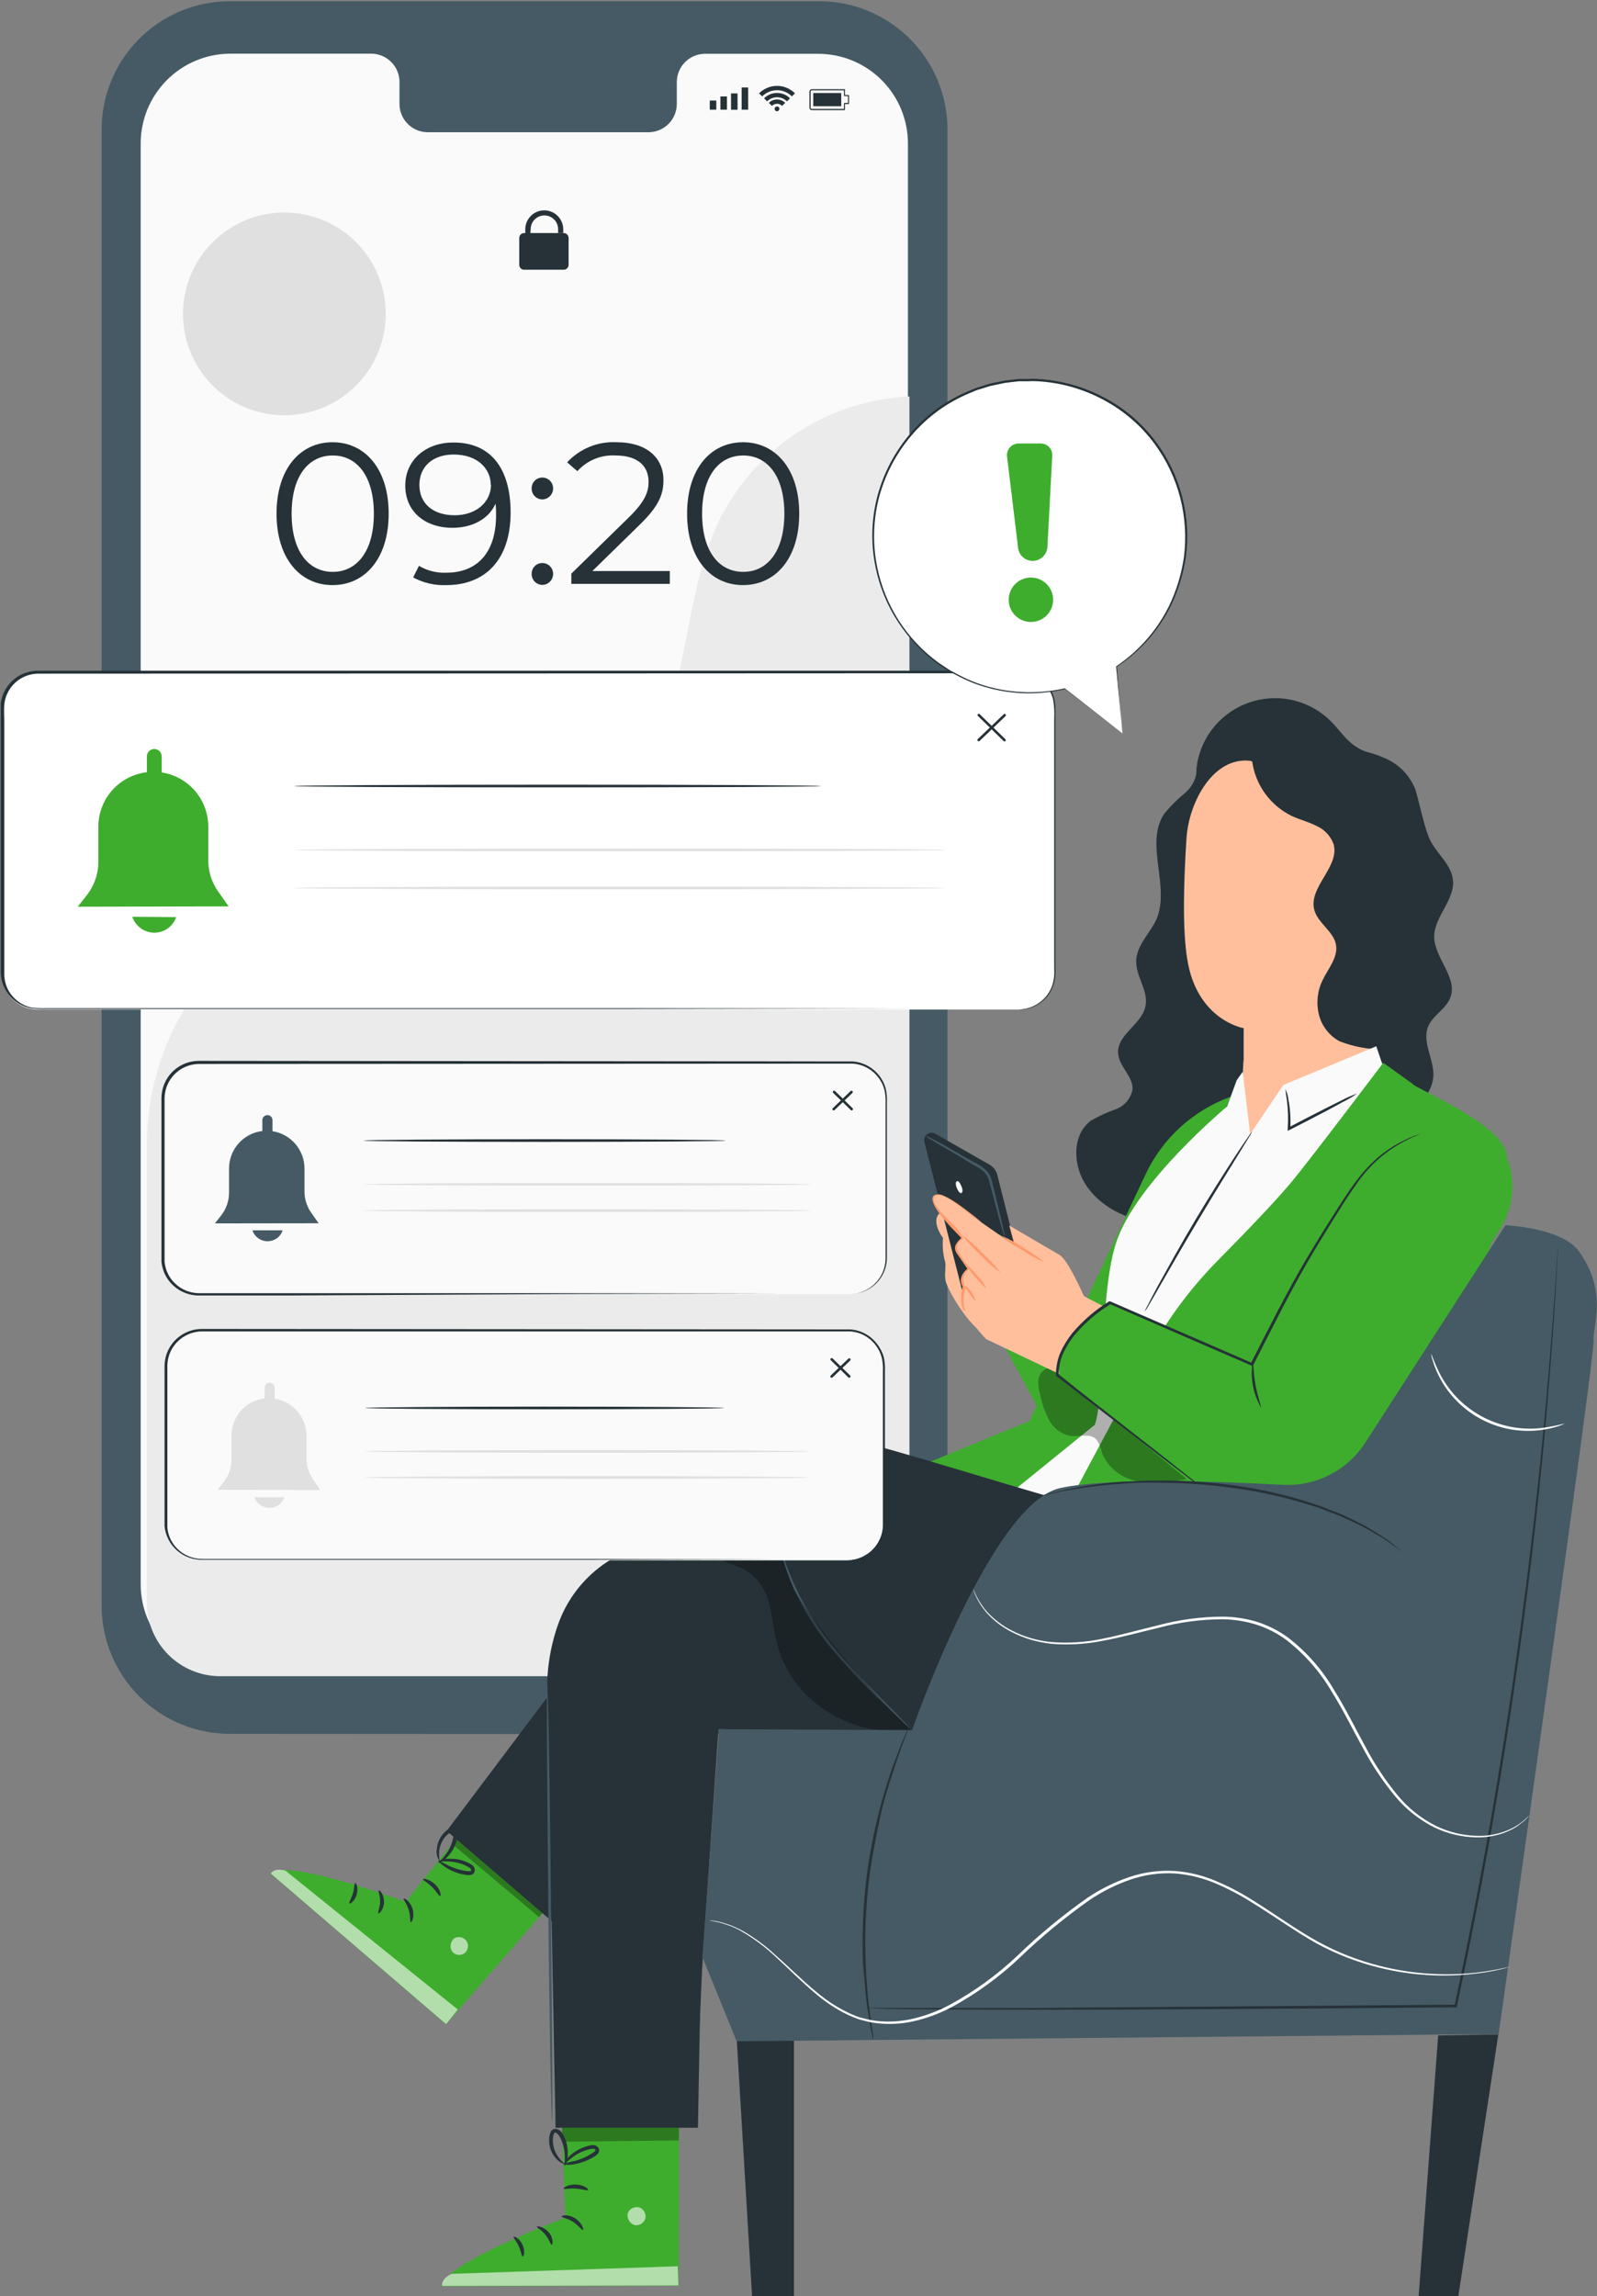 <svg width="233" height="335" viewBox="0 0 233 335" fill="none" xmlns="http://www.w3.org/2000/svg">
<rect x="0" y="0" width="233" height="335" fill="#808080" stroke="none"/>
<path d="M119.426 253L33.526 252.95C31.069 252.949 28.636 252.463 26.367 251.522C24.097 250.58 22.036 249.201 20.299 247.463C18.563 245.724 17.186 243.661 16.247 241.391C15.307 239.12 14.825 236.687 14.826 234.23V18.88C14.829 16.416 15.318 13.976 16.265 11.701C17.213 9.427 18.6 7.361 20.348 5.624C22.096 3.887 24.169 2.511 26.449 1.577C28.73 0.643 31.172 0.168 33.636 0.18H119.536C124.498 0.185 129.254 2.16 132.76 5.67C136.267 9.18 138.236 13.938 138.236 18.9V234.25C138.24 236.718 137.756 239.163 136.811 241.444C135.867 243.724 134.48 245.796 132.732 247.538C130.984 249.281 128.908 250.661 126.625 251.598C124.341 252.535 121.895 253.012 119.426 253Z" fill="#455A64"/>
<path d="M119.406 7.85H102.746C101.658 7.884 100.627 8.347 99.878 9.137C99.129 9.927 98.722 10.981 98.746 12.07V15.07C98.768 16.158 98.36 17.211 97.612 18C96.863 18.79 95.834 19.253 94.746 19.29H62.286C61.196 19.256 60.164 18.792 59.414 18C58.665 17.207 58.259 16.151 58.286 15.06V12.06C58.311 10.97 57.904 9.915 57.155 9.123C56.407 8.331 55.376 7.867 54.286 7.83H33.636C31.915 7.829 30.211 8.167 28.62 8.824C27.03 9.482 25.584 10.447 24.367 11.663C23.149 12.88 22.183 14.325 21.524 15.915C20.866 17.505 20.526 19.209 20.526 20.93V231.13C20.526 234.605 21.906 237.938 24.363 240.397C26.819 242.855 30.151 244.237 33.626 244.24L119.356 244.29C121.077 244.291 122.782 243.954 124.373 243.296C125.963 242.638 127.408 241.673 128.626 240.457C129.843 239.24 130.809 237.796 131.468 236.206C132.127 234.616 132.466 232.911 132.466 231.19V20.99C132.473 19.269 132.14 17.564 131.487 15.972C130.834 14.38 129.874 12.933 128.661 11.712C127.448 10.492 126.006 9.523 124.418 8.86C122.83 8.197 121.127 7.854 119.406 7.85Z" fill="#FAFAFA"/>
<path d="M104.507 14.67H103.557V16H104.507V14.67Z" fill="#263238"/>
<path d="M106.057 14.07H105.106V16H106.057V14.07Z" fill="#263238"/>
<path d="M107.606 13.63H106.656V16.01H107.606V13.63Z" fill="#263238"/>
<path d="M109.156 12.76H108.206V16H109.156V12.76Z" fill="#263238"/>
<path d="M123.217 16.07H118.437C118.347 16.07 118.26 16.034 118.196 15.97C118.133 15.906 118.097 15.82 118.097 15.73V13.35C118.097 13.261 118.131 13.176 118.193 13.113C118.254 13.049 118.338 13.012 118.427 13.01H123.217H123.277C123.282 13.021 123.285 13.033 123.285 13.045C123.285 13.057 123.282 13.069 123.277 13.08V13.86H123.797C123.819 13.862 123.839 13.873 123.854 13.889C123.869 13.906 123.877 13.928 123.877 13.95V15.09C123.877 15.112 123.869 15.133 123.854 15.15C123.839 15.167 123.819 15.177 123.797 15.18H123.277V16C123.275 16.016 123.269 16.032 123.258 16.044C123.247 16.057 123.233 16.066 123.217 16.07ZM123.127 13.18H118.427C118.383 13.182 118.343 13.201 118.313 13.233C118.283 13.265 118.267 13.306 118.267 13.35V15.73C118.269 15.773 118.288 15.814 118.32 15.844C118.352 15.873 118.393 15.89 118.437 15.89H123.127V15.11C123.127 15.086 123.136 15.063 123.153 15.046C123.17 15.029 123.193 15.02 123.217 15.02H123.727V14.02H123.217C123.194 14.02 123.173 14.012 123.156 13.997C123.14 13.982 123.129 13.962 123.127 13.94V13.18Z" fill="#263238"/>
<path d="M118.656 15.5V13.57H122.736V14.44V14.63V15.5H118.656Z" fill="#263238"/>
<path d="M113.716 15.89C113.718 15.821 113.7 15.752 113.662 15.693C113.625 15.634 113.571 15.588 113.507 15.56C113.444 15.532 113.373 15.524 113.305 15.536C113.236 15.548 113.173 15.581 113.123 15.629C113.073 15.678 113.038 15.74 113.024 15.808C113.01 15.876 113.016 15.947 113.042 16.012C113.068 16.076 113.113 16.132 113.171 16.171C113.229 16.209 113.297 16.23 113.366 16.23C113.458 16.23 113.545 16.195 113.61 16.131C113.676 16.068 113.714 15.981 113.716 15.89Z" fill="#263238"/>
<path d="M112.177 15L112.617 15.45C112.816 15.252 113.086 15.141 113.367 15.14C113.505 15.138 113.642 15.164 113.769 15.217C113.897 15.271 114.011 15.35 114.107 15.45L114.557 15C114.24 14.686 113.812 14.51 113.367 14.51C113.146 14.509 112.927 14.552 112.723 14.636C112.519 14.72 112.333 14.844 112.177 15Z" fill="#263238"/>
<path d="M113.367 13.56C113.016 13.559 112.668 13.628 112.344 13.761C112.02 13.895 111.725 14.092 111.477 14.34L111.917 14.79C112.107 14.599 112.333 14.448 112.582 14.345C112.831 14.242 113.097 14.189 113.367 14.189C113.636 14.189 113.903 14.242 114.151 14.345C114.4 14.448 114.626 14.599 114.817 14.79L115.257 14.34C115.008 14.092 114.713 13.895 114.389 13.761C114.065 13.628 113.717 13.559 113.367 13.56Z" fill="#263238"/>
<path d="M110.746 13.62L111.196 14.06C111.772 13.485 112.552 13.162 113.366 13.162C114.18 13.162 114.96 13.485 115.536 14.06L115.986 13.62C115.643 13.274 115.235 12.999 114.785 12.812C114.336 12.625 113.853 12.528 113.366 12.528C112.879 12.528 112.397 12.625 111.947 12.812C111.497 12.999 111.089 13.274 110.746 13.62Z" fill="#263238"/>
<path d="M82.237 34H76.477C76.079 34 75.757 34.322 75.757 34.72V38.63C75.757 39.028 76.079 39.35 76.477 39.35H82.237C82.635 39.35 82.957 39.028 82.957 38.63V34.72C82.957 34.322 82.635 34 82.237 34Z" fill="#263238"/>
<path d="M77.347 34.349H76.637V33.459C76.637 32.725 76.928 32.02 77.448 31.501C77.968 30.981 78.672 30.689 79.407 30.689C80.141 30.689 80.846 30.981 81.365 31.501C81.885 32.02 82.177 32.725 82.177 33.459V33.999H81.427V33.429C81.427 32.899 81.216 32.39 80.841 32.015C80.466 31.64 79.957 31.429 79.427 31.429C78.896 31.429 78.388 31.64 78.013 32.015C77.637 32.39 77.427 32.899 77.427 33.429L77.347 34.349Z" fill="#263238"/>
<path d="M21.427 166.59C21.503 159.789 23.375 153.129 26.854 147.285C30.333 141.44 35.295 136.619 41.237 133.31C49.587 128.79 59.237 127.59 68.517 125.46C77.797 123.33 87.367 119.83 93.097 112.25C100.827 102.01 99.357 87.46 104.937 75.9C107.535 70.691 111.477 66.27 116.355 63.096C121.234 59.92 126.872 58.106 132.687 57.84V233.84C132.687 236.678 131.559 239.399 129.553 241.406C127.546 243.413 124.825 244.54 121.987 244.54H32.127C29.289 244.54 26.567 243.413 24.561 241.406C22.554 239.399 21.427 236.678 21.427 233.84V166.59Z" fill="#EBEBEB"/>
<path d="M40.347 74.939C40.347 68.409 43.777 64.519 48.517 64.519C53.257 64.519 56.707 68.409 56.707 74.939C56.707 81.469 53.257 85.359 48.517 85.359C43.777 85.359 40.347 81.46 40.347 74.939ZM54.547 74.939C54.547 69.469 52.087 66.45 48.547 66.45C45.007 66.45 42.547 69.45 42.547 74.939C42.547 80.43 45.007 83.43 48.547 83.43C52.087 83.43 54.547 80.409 54.547 74.939Z" fill="#263238"/>
<path d="M74.497 74.76C74.497 81.76 70.697 85.36 65.137 85.36C63.446 85.431 61.767 85.044 60.277 84.24L61.127 82.55C62.334 83.266 63.725 83.614 65.127 83.55C69.547 83.55 72.377 80.71 72.377 75.15C72.377 74.69 72.377 74.1 72.297 73.49C71.297 75.74 68.867 77 66.027 77C61.967 77 59.127 74.6 59.127 70.85C59.127 67.1 62.127 64.56 66.127 64.56C71.547 64.52 74.497 68.3 74.497 74.76ZM71.597 70.7C71.597 68.44 69.727 66.31 66.187 66.31C63.187 66.31 61.187 68.03 61.187 70.75C61.187 73.47 63.187 75.17 66.337 75.17C69.487 75.17 71.637 73.24 71.637 70.7H71.597Z" fill="#263238"/>
<path d="M77.567 71.25C77.563 71.044 77.6 70.839 77.676 70.648C77.752 70.456 77.866 70.282 78.01 70.135C78.154 69.987 78.327 69.871 78.517 69.791C78.707 69.711 78.911 69.67 79.117 69.67C79.325 69.669 79.531 69.709 79.723 69.787C79.915 69.866 80.09 69.983 80.237 70.13C80.384 70.277 80.5 70.451 80.579 70.644C80.658 70.836 80.698 71.042 80.697 71.25C80.7 71.673 80.535 72.079 80.239 72.381C79.943 72.682 79.54 72.855 79.117 72.86C78.909 72.857 78.704 72.814 78.513 72.731C78.322 72.648 78.15 72.529 78.005 72.379C77.861 72.229 77.748 72.052 77.673 71.858C77.598 71.665 77.562 71.458 77.567 71.25ZM77.567 83.72C77.563 83.514 77.6 83.309 77.676 83.118C77.752 82.926 77.866 82.752 78.01 82.605C78.154 82.457 78.327 82.341 78.517 82.261C78.707 82.181 78.911 82.14 79.117 82.14C79.325 82.139 79.531 82.179 79.723 82.257C79.915 82.336 80.09 82.453 80.237 82.6C80.384 82.747 80.5 82.921 80.579 83.114C80.658 83.306 80.698 83.512 80.697 83.72C80.7 84.143 80.535 84.549 80.239 84.851C79.943 85.152 79.54 85.325 79.117 85.33C78.909 85.326 78.705 85.281 78.514 85.198C78.324 85.115 78.152 84.996 78.008 84.846C77.864 84.697 77.751 84.52 77.676 84.327C77.6 84.134 77.563 83.927 77.567 83.72Z" fill="#263238"/>
<path d="M97.726 83.309V85.18H83.356V83.689L91.876 75.35C94.186 73.07 94.626 71.689 94.626 70.29C94.626 67.919 92.956 66.45 89.826 66.45C88.782 66.385 87.737 66.558 86.769 66.954C85.801 67.351 84.935 67.961 84.236 68.74L82.746 67.45C83.666 66.457 84.793 65.679 86.049 65.173C87.303 64.666 88.655 64.443 90.006 64.519C94.156 64.519 96.796 66.629 96.796 70.049C96.796 72.049 96.176 73.769 93.426 76.46L86.426 83.309H97.726Z" fill="#263238"/>
<path d="M100.246 74.939C100.246 68.409 103.666 64.519 108.406 64.519C113.146 64.519 116.606 68.409 116.606 74.939C116.606 81.469 113.146 85.359 108.406 85.359C103.666 85.359 100.246 81.46 100.246 74.939ZM114.436 74.939C114.436 69.469 111.976 66.45 108.436 66.45C104.896 66.45 102.436 69.45 102.436 74.939C102.436 80.43 104.896 83.43 108.436 83.43C111.976 83.43 114.436 80.409 114.436 74.939Z" fill="#263238"/>
<path d="M55.949 48.9C57.666 40.914 52.583 33.049 44.597 31.333C36.611 29.616 28.746 34.699 27.03 42.685C25.313 50.671 30.396 58.536 38.382 60.252C46.368 61.969 54.233 56.886 55.949 48.9Z" fill="#E0E0E0"/>
<path d="M159.207 163.46C160.345 162.81 161.54 162.265 162.777 161.83C163.395 161.604 163.945 161.224 164.374 160.725C164.803 160.226 165.097 159.625 165.227 158.98C165.387 157.05 163.227 155.59 163.127 153.65C162.947 150.92 166.637 149.43 167.127 146.75C167.577 144.53 165.687 142.43 165.767 140.16C165.847 137.89 167.767 136.16 168.707 134.16C170.797 129.33 166.947 123.1 169.857 118.72C170.756 117.624 171.761 116.619 172.857 115.72C173.404 115.265 173.847 114.697 174.154 114.055C174.462 113.413 174.626 112.712 174.637 112L180.107 109.51C181.937 106.72 186.107 106.61 189.217 107.8C192.327 108.99 195.077 111.14 198.327 111.94C199.897 112.33 199.677 110 201.267 110.32C202.454 110.688 203.544 111.32 204.453 112.169C205.362 113.017 206.067 114.06 206.517 115.22C207.157 117.39 207.597 119.8 208.377 121.93C209.227 124.29 211.757 125.93 211.987 128.42C212.267 131.33 209.257 133.71 209.247 136.63C209.247 139.77 212.717 142.58 211.607 145.53C210.977 147.21 209.037 148.11 208.357 149.78C207.427 152.08 209.287 154.6 209.117 157.08C208.947 159.56 206.887 161.37 204.947 162.86C197.533 168.639 189.241 173.194 180.387 176.35C176.547 177.67 172.507 178.67 168.467 178.35C164.427 178.03 160.357 176.05 158.247 172.58C156.477 169.65 156.497 165.41 159.207 163.46Z" fill="#263238"/>
<path d="M174.827 110.59C175.324 108.603 176.342 106.784 177.775 105.32C179.208 103.856 181.005 102.801 182.981 102.261C184.957 101.721 187.041 101.718 189.019 102.25C190.997 102.782 192.798 103.831 194.237 105.29C195.407 106.47 196.327 107.92 197.707 108.84C199.257 109.89 199.487 109.58 201.237 110.27C202.987 110.96 206.167 115.82 206.117 117.69L206.987 125.91C206.917 127.83 204.447 128.91 202.627 128.29C200.807 127.67 199.627 125.96 198.627 124.29C197.627 122.62 196.757 120.82 195.187 119.71C192.567 117.87 189.027 118.5 185.897 119.14C182.767 119.78 179.147 120.24 176.707 118.14C174.637 116.41 174.157 113.25 174.827 110.59Z" fill="#263238"/>
<path d="M173.106 122.31C173.456 116.97 177.016 110.41 182.346 110.99L198.976 115.23C199.758 115.315 200.479 115.69 200.997 116.28C201.515 116.871 201.794 117.634 201.776 118.42L199.906 158.54H200.026C200.026 158.54 193.256 172.88 182.256 169.42C180.076 168.74 182.056 163.33 181.626 160.88H181.506C181.506 160.59 181.506 160.32 181.506 160.04C181.293 158.211 181.273 156.364 181.447 154.53C181.447 151.29 181.447 149.96 181.447 149.99C181.447 150.02 174.616 148.84 173.216 139.92C172.486 135.53 172.716 128.26 173.106 122.31Z" fill="#FFBF9D"/>
<path d="M182.637 108.71L183.397 107.71C188.547 108.302 193.593 109.59 198.397 111.54C200.368 112.197 202.145 113.334 203.567 114.85C205.367 117.06 205.657 120.1 205.867 122.94C206.647 133.76 207.297 144.94 203.867 155.2C203.394 154.584 202.801 154.072 202.124 153.693C201.446 153.315 200.699 153.079 199.927 153C198.38 152.84 196.863 152.47 195.417 151.9C194.673 151.492 194.022 150.933 193.506 150.26C192.989 149.587 192.618 148.814 192.417 147.99C192.009 146.31 192.204 144.541 192.967 142.99C193.797 141.28 195.267 139.63 194.907 137.76C194.547 135.89 192.287 134.68 191.757 132.76C190.847 129.44 195.507 126.45 194.567 123.14C194.345 122.543 194.004 121.997 193.563 121.536C193.123 121.075 192.593 120.709 192.007 120.46C190.877 119.89 189.627 119.58 188.467 119.04C186.562 118.112 184.985 116.627 183.944 114.782C182.903 112.937 182.447 110.82 182.637 108.71Z" fill="#263238"/>
<path d="M137.637 176.68L148.067 192.91C147.661 193.501 147.111 193.979 146.469 194.297C145.826 194.616 145.113 194.765 144.397 194.73C141.897 194.62 138.397 188.36 138.027 187.09C137.657 185.82 138.177 184.6 137.797 183.75C137.562 182.714 137.488 181.648 137.577 180.59C137.637 180.72 135.317 177.63 137.637 176.68Z" fill="#FFBF9D"/>
<path d="M150.937 192.9L145.507 171.42C145.427 171.101 145.283 170.802 145.084 170.54C144.884 170.279 144.634 170.061 144.347 169.9L136.447 165.39C136.215 165.259 135.943 165.218 135.682 165.275C135.422 165.332 135.192 165.484 135.037 165.7C134.944 165.829 134.88 165.976 134.851 166.131C134.821 166.287 134.827 166.447 134.867 166.6L140.617 189.22L150.937 192.9Z" fill="#263238"/>
<path d="M153.677 209.55L141.057 186.25L145.807 180.1L163.567 193.57L158.917 206.38L153.677 209.55Z" fill="#3EAD2D"/>
<path d="M140.907 191.299C140.795 190.974 140.715 190.64 140.667 190.299C140.584 189.394 140.673 188.482 140.927 187.609V187.559C140.818 187.381 140.749 187.182 140.723 186.976C140.697 186.769 140.715 186.559 140.777 186.359C140.952 185.912 141.259 185.529 141.657 185.259L141.797 185.169L141.707 185.029L140.277 182.889C140.146 182.72 140.035 182.535 139.947 182.339C139.878 182.159 139.878 181.96 139.947 181.779C140.152 181.378 140.454 181.034 140.827 180.779L141.007 180.649L140.867 180.489C140.477 180.049 140.047 179.609 139.617 179.159C138.876 178.402 138.181 177.6 137.537 176.759C137.24 176.374 136.978 175.963 136.757 175.529C136.664 175.334 136.603 175.124 136.577 174.909C136.577 174.709 136.647 174.599 136.767 174.579C137.012 174.551 137.261 174.589 137.487 174.689C137.734 174.783 137.975 174.893 138.207 175.019C138.667 175.259 139.097 175.519 139.497 175.779C140.287 176.289 140.967 176.779 141.497 177.179L142.787 178.119C142.933 178.24 143.091 178.348 143.257 178.439C143.257 178.439 143.127 178.279 142.857 178.029C142.587 177.779 142.157 177.439 141.617 177.029C141.077 176.619 140.417 176.089 139.617 175.549C139.217 175.289 138.797 175.009 138.317 174.749C138.074 174.616 137.823 174.495 137.567 174.389C137.256 174.238 136.904 174.196 136.567 174.269C136.406 174.292 136.26 174.377 136.161 174.506C136.061 174.635 136.017 174.798 136.037 174.959C136.066 175.223 136.141 175.481 136.257 175.719C136.478 176.183 136.746 176.622 137.057 177.029C137.703 177.887 138.405 178.703 139.157 179.469C139.597 179.919 140.027 180.359 140.407 180.789V180.499C139.977 180.796 139.633 181.199 139.407 181.669C139.302 181.936 139.302 182.233 139.407 182.499C139.504 182.726 139.632 182.938 139.787 183.129C140.297 183.879 140.787 184.589 141.257 185.259V185.019C140.795 185.332 140.445 185.784 140.257 186.309C140.188 186.547 140.171 186.797 140.208 187.042C140.244 187.287 140.332 187.522 140.467 187.729V187.629C140.22 188.538 140.166 189.488 140.307 190.419C140.358 190.668 140.438 190.91 140.547 191.139C140.78 191.259 140.9 191.313 140.907 191.299Z" fill="#FF9A6C"/>
<path d="M135.036 165.7C135.233 165.879 135.452 166.034 135.686 166.16C136.116 166.43 136.746 166.82 137.536 167.28L140.296 168.9L141.936 169.9C142.529 170.191 143.083 170.554 143.586 170.98C144.02 171.46 144.308 172.053 144.416 172.69C144.576 173.317 144.736 173.927 144.896 174.52L145.716 177.61C145.966 178.49 146.166 179.2 146.316 179.69C146.372 179.947 146.46 180.195 146.576 180.43C146.577 180.166 146.536 179.902 146.456 179.65C146.356 179.15 146.196 178.43 145.986 177.54L145.246 174.43L144.786 172.59C144.67 171.882 144.346 171.224 143.856 170.7C143.333 170.245 142.751 169.862 142.126 169.56L140.476 168.64L137.636 167C136.836 166.56 136.186 166.22 135.736 166C135.516 165.871 135.281 165.77 135.036 165.7Z" fill="#455A64"/>
<path d="M140.267 173.05C140.467 173.51 140.487 173.95 140.267 174.05C140.047 174.15 139.807 173.8 139.607 173.33C139.407 172.86 139.397 172.43 139.607 172.33C139.817 172.23 140.077 172.58 140.267 173.05Z" fill="white"/>
<path d="M179.567 160C174.088 161.979 169.618 166.05 167.137 171.32L150.197 207.32L135.637 213.29L148.487 216.99L159.927 208.6L179.567 160Z" fill="#3EAD2D"/>
<path d="M148.456 217L154.596 221.74L185.266 190.2L202.796 158.53L200.796 152.64L187.246 158.29L182.396 165.46L181.306 156.36L180.436 157.59L179.026 161.43C179.026 161.43 165.716 172.5 162.846 181.28C160.446 188.6 161.196 203.74 159.736 207.86L148.456 217Z" fill="#FAFAFA"/>
<path d="M206.077 158.11C206.287 158.73 219.187 163.91 219.807 168.43C220.427 172.95 210.527 207.88 210.527 207.88L194.857 221.73H154.637L167.407 197.82C170.162 192.68 173.645 187.965 177.747 183.82C181.527 179.99 186.097 175.25 188.447 172.42C190.997 169.36 201.817 155.05 201.817 155.05L206.077 158.11Z" fill="#3EAD2D"/>
<path d="M198.007 159.54C197.218 159.813 196.453 160.147 195.717 160.54C194.337 161.22 192.437 162.18 190.347 163.26L187.977 164.5L188.247 164.68C188.334 163.268 188.247 161.851 187.987 160.46C187.921 159.911 187.773 159.375 187.547 158.87C187.585 159.417 187.655 159.961 187.757 160.5C187.933 161.876 187.973 163.266 187.877 164.65V164.99L188.177 164.83L190.557 163.61C192.647 162.53 194.557 161.53 195.877 160.79C196.618 160.43 197.331 160.012 198.007 159.54Z" fill="#263238"/>
<path d="M166.977 191.4C167.218 191.085 167.432 190.751 167.617 190.4C168.037 189.67 168.617 188.71 169.257 187.55C170.637 185.14 172.557 181.81 174.727 178.17C176.897 174.53 178.907 171.27 180.377 168.91L182.097 166.11C182.327 165.774 182.528 165.42 182.697 165.05C182.43 165.363 182.189 165.697 181.977 166.05C181.527 166.69 180.897 167.62 180.137 168.79C178.617 171.11 176.567 174.36 174.387 178C172.207 181.64 170.387 185 169.017 187.44C168.357 188.67 167.837 189.66 167.487 190.36C167.287 190.691 167.116 191.039 166.977 191.4Z" fill="#263238"/>
<g opacity="0.3">
<path d="M173.176 215.75C170.86 216.289 168.465 216.408 166.106 216.1C164.929 215.934 163.815 215.462 162.878 214.73C161.941 213.998 161.212 213.032 160.766 211.93C160.647 211.199 160.344 210.511 159.886 209.93C158.986 209.1 157.556 209.61 156.336 209.5C155.658 209.395 155.013 209.136 154.451 208.743C153.89 208.349 153.426 207.831 153.096 207.23C152.447 206.021 151.988 204.719 151.736 203.37C151.548 202.721 151.467 202.045 151.496 201.37C151.519 201.031 151.627 200.704 151.81 200.419C151.994 200.134 152.247 199.9 152.546 199.74C153.466 199.32 154.546 199.93 155.326 200.52C161.87 205.429 168.121 210.718 174.046 216.36" fill="black"/>
</g>
<path d="M158.137 189.09C158.137 189.09 155.827 183.79 154.597 183.09C153.367 182.39 147.247 178.78 147.247 178.78L148.037 181.7L142.037 177.54C141.297 177.05 137.037 173.16 136.267 174.68C135.727 175.77 139.217 178.68 139.677 179.28C140.847 180.88 140.457 180.74 140.457 180.74C140.457 180.74 139.197 181.5 139.827 182.63C140.347 183.5 140.918 184.338 141.537 185.14C141.537 185.14 139.877 185.74 140.847 187.9C140.566 188.8 140.507 189.754 140.677 190.68C140.947 192.29 143.867 195.36 143.867 195.36L158.427 202.3L164.297 192.3L158.137 189.09Z" fill="#FFBF9D"/>
<path d="M192.046 179.13L182.706 199.06L162.006 190.06C162.006 190.06 153.406 195.06 154.596 200.55L173.256 215.87C175.004 217.307 177.026 218.375 179.199 219.008C181.371 219.64 183.65 219.825 185.896 219.55C188.303 219.252 190.616 218.436 192.676 217.156C194.736 215.877 196.493 214.165 197.826 212.14L211.326 191.59L218.876 179.25C220.09 177.328 220.709 175.09 220.654 172.818C220.598 170.545 219.872 168.34 218.567 166.48C217.848 165.477 216.941 164.625 215.896 163.97C212.526 161.93 202.506 161 192.046 179.13Z" fill="#3EAD2D"/>
<path d="M146.127 180.28C147.052 181.078 148.058 181.779 149.127 182.37C150.141 183.07 151.223 183.667 152.357 184.15C151.424 183.362 150.42 182.662 149.357 182.06C148.343 181.36 147.261 180.764 146.127 180.28Z" fill="#FF9A6C"/>
<path d="M140.286 180.1C141.102 181.157 142.012 182.138 143.006 183.03C143.915 184.017 144.92 184.911 146.006 185.7C145.187 184.645 144.277 183.664 143.286 182.77C142.372 181.788 141.367 180.894 140.286 180.1Z" fill="#FF9A6C"/>
<path d="M141.066 184.59C141.388 185.252 141.82 185.855 142.346 186.37C143.126 187.29 143.816 187.98 143.896 187.91C143.574 187.251 143.145 186.649 142.626 186.13C141.846 185.21 141.146 184.52 141.066 184.59Z" fill="#FF9A6C"/>
<path d="M140.797 187.62C140.727 187.68 141.047 188.18 141.457 188.76C141.867 189.34 142.217 189.82 142.307 189.76C142.397 189.7 142.177 189.15 141.757 188.54C141.337 187.93 140.877 187.55 140.797 187.62Z" fill="#FF9A6C"/>
<path d="M176.437 217.86L176.347 217.77L176.047 217.52L174.877 216.57L170.397 213.03L154.397 200.51L154.457 200.64C154.452 199.594 154.653 198.558 155.047 197.59C155.5 196.585 156.078 195.64 156.767 194.78C158.281 192.992 160.07 191.456 162.067 190.23H161.887L172.607 194.9L182.607 199.23L182.767 199.3L182.857 199.14C185.607 193.74 188.137 188.65 190.707 184.23C191.987 182.01 193.257 179.96 194.447 178.05C195.637 176.14 196.737 174.36 197.847 172.83C199.507 170.36 201.714 168.307 204.297 166.83C204.692 166.596 205.1 166.382 205.517 166.19C205.877 166.01 206.177 165.87 206.437 165.77L206.997 165.52L207.187 165.42C206.15 165.759 205.146 166.191 204.187 166.71C203.057 167.311 201.997 168.035 201.027 168.87C199.743 169.995 198.595 171.267 197.607 172.66C196.467 174.19 195.367 175.97 194.157 177.87C192.947 179.77 191.667 181.87 190.377 184.04C187.777 188.46 185.227 193.55 182.467 198.95L182.717 198.86L172.717 194.52L161.987 189.86H161.897H161.817C159.783 191.112 157.964 192.682 156.427 194.51C155.72 195.398 155.128 196.372 154.667 197.41C154.258 198.43 154.055 199.521 154.067 200.62V200.7L154.127 200.75L170.187 213.15L174.717 216.62L175.927 217.53L176.237 217.75L176.437 217.86Z" fill="#263238"/>
<path d="M183.967 205.33C184.077 205.28 183.507 203.86 183.177 202.02C182.847 200.18 182.877 198.64 182.757 198.64C182.381 200.942 182.808 203.304 183.967 205.33Z" fill="#263238"/>
<path d="M70.036 263.89L59.196 277.47C59.196 277.47 41.746 271.01 39.496 273.33L65.086 295.33L82.846 274.86L70.036 263.89Z" fill="#3EAD2D"/>
<g opacity="0.6">
<path d="M68.057 283.16C68.239 283.446 68.31 283.789 68.254 284.123C68.199 284.457 68.022 284.759 67.757 284.97C67.477 285.161 67.136 285.239 66.801 285.187C66.467 285.135 66.165 284.957 65.957 284.69C65.766 284.386 65.694 284.021 65.754 283.667C65.815 283.313 66.005 282.993 66.287 282.77C66.598 282.598 66.964 282.554 67.308 282.648C67.651 282.741 67.945 282.964 68.127 283.27" fill="white"/>
</g>
<g opacity="0.6">
<path d="M65.087 295.3L66.797 293.17L41.637 272.9C41.637 272.9 40.067 272.41 39.507 273.33L65.087 295.3Z" fill="white"/>
</g>
<path d="M58.897 277C58.786 277.12 59.367 277.72 59.636 278.65C59.907 279.58 59.787 280.38 59.937 280.43C60.087 280.48 60.527 279.6 60.187 278.48C59.847 277.36 58.967 276.85 58.897 277Z" fill="#263238"/>
<path d="M55.256 275.79C55.126 275.89 55.486 276.56 55.456 277.46C55.426 278.36 55.066 279.01 55.196 279.12C55.326 279.23 56.016 278.58 56.026 277.47C56.036 276.36 55.366 275.67 55.256 275.79Z" fill="#263238"/>
<path d="M50.977 277.69C51.066 277.82 51.777 277.34 52.047 276.38C52.317 275.42 51.957 274.65 51.817 274.71C51.677 274.77 51.727 275.44 51.486 276.23C51.246 277.02 50.856 277.57 50.977 277.69Z" fill="#263238"/>
<path d="M61.706 274.16C61.706 274.32 62.386 274.64 63.046 275.3C63.706 275.96 64.046 276.65 64.226 276.6C64.406 276.55 64.226 275.6 63.446 274.88C62.666 274.16 61.736 274 61.706 274.16Z" fill="#263238"/>
<g opacity="0.3">
<path d="M67.896 266.58L65.956 269L78.636 279.68L80.466 277.58L67.896 266.58Z" fill="black"/>
</g>
<path d="M63.946 271.46C63.946 271.51 64.326 272.01 65.236 272.56C65.766 272.876 66.334 273.124 66.926 273.3C67.277 273.402 67.635 273.482 67.996 273.54C68.212 273.572 68.43 273.572 68.646 273.54C68.804 273.52 68.952 273.448 69.065 273.336C69.179 273.224 69.253 273.078 69.276 272.92C69.287 272.779 69.265 272.638 69.211 272.507C69.157 272.377 69.073 272.261 68.966 272.17C68.807 272.028 68.629 271.91 68.436 271.82C68.114 271.658 67.779 271.521 67.436 271.41C66.836 271.231 66.212 271.15 65.586 271.17C64.516 271.17 63.916 271.5 63.936 271.57C63.956 271.64 64.586 271.51 65.576 271.57C66.154 271.608 66.725 271.719 67.276 271.9C67.596 272.013 67.907 272.15 68.206 272.31C68.536 272.47 68.766 272.67 68.736 272.85C68.706 273.03 68.736 272.94 68.586 272.97C68.427 272.993 68.265 272.993 68.106 272.97C67.769 272.928 67.435 272.865 67.106 272.78C66.542 272.635 65.993 272.437 65.466 272.19C64.979 271.908 64.471 271.664 63.946 271.46Z" fill="#263238"/>
<path d="M63.957 271.78C63.957 271.84 64.617 271.6 65.357 270.83C65.777 270.375 66.115 269.85 66.357 269.28C66.506 268.939 66.62 268.584 66.697 268.22C66.775 267.992 66.793 267.747 66.747 267.51C66.701 267.273 66.594 267.052 66.437 266.87C66.321 266.775 66.18 266.716 66.031 266.698C65.883 266.68 65.732 266.705 65.597 266.77C65.401 266.864 65.219 266.985 65.057 267.13C64.28 267.802 63.802 268.755 63.727 269.78C63.676 270.067 63.683 270.362 63.747 270.647C63.81 270.932 63.929 271.201 64.097 271.44C64.197 271.44 63.967 270.8 64.097 269.83C64.197 269.275 64.411 268.747 64.727 268.28C64.912 268.01 65.134 267.767 65.387 267.56C65.667 267.32 65.957 267.19 66.027 267.31C66.096 267.43 66.14 267.563 66.156 267.7C66.171 267.838 66.158 267.978 66.117 268.11C66.058 268.452 65.965 268.787 65.837 269.11C65.631 269.647 65.344 270.149 64.987 270.6C64.437 271.35 63.907 271.7 63.957 271.78Z" fill="#263238"/>
<path d="M81.826 305.76L82.496 323.539C82.496 323.539 64.656 330.189 64.496 333.539L99.006 333.469L99.086 305.729L81.826 305.76Z" fill="#3EAD2D"/>
<g opacity="0.6">
<path d="M93.166 322C93.503 322.096 93.792 322.314 93.977 322.612C94.162 322.91 94.23 323.265 94.166 323.61C94.081 323.947 93.869 324.239 93.576 324.425C93.282 324.611 92.928 324.677 92.586 324.61C92.238 324.499 91.943 324.263 91.758 323.947C91.573 323.631 91.512 323.258 91.586 322.9C91.715 322.56 91.97 322.283 92.298 322.127C92.626 321.97 93.001 321.946 93.346 322.06" fill="white"/>
</g>
<g opacity="0.6">
<path d="M98.977 333.42L98.877 330.62L65.877 331.73C65.877 331.73 64.337 332.4 64.517 333.49L98.977 333.42Z" fill="white"/>
</g>
<path d="M81.936 323.36C81.936 323.53 82.786 323.6 83.616 324.15C84.446 324.7 84.896 325.39 85.046 325.33C85.196 325.27 84.946 324.33 83.936 323.65C82.926 322.97 81.906 323.21 81.936 323.36Z" fill="#263238"/>
<path d="M78.326 324.87C78.326 325.03 79.016 325.31 79.586 326.03C80.156 326.75 80.326 327.49 80.496 327.48C80.666 327.47 80.776 326.48 80.036 325.65C79.296 324.82 78.326 324.7 78.326 324.87Z" fill="#263238"/>
<path d="M76.276 329.2C76.426 329.2 76.666 328.39 76.226 327.47C75.786 326.55 75.006 326.19 74.936 326.33C74.866 326.47 75.356 326.96 75.696 327.72C76.036 328.48 76.106 329.19 76.276 329.2Z" fill="#263238"/>
<path d="M82.236 319.29C82.306 319.45 83.076 319.21 84.036 319.29C84.996 319.37 85.726 319.65 85.816 319.5C85.906 319.35 85.186 318.76 84.066 318.7C82.946 318.64 82.156 319.16 82.236 319.29Z" fill="#263238"/>
<g opacity="0.3">
<path d="M81.967 309.28L82.077 312.45L99.037 312.26L99.057 309.41L81.967 309.28Z" fill="black"/>
</g>
<path d="M82.166 315.71C82.732 315.867 83.33 315.867 83.896 315.71C84.521 315.602 85.129 315.414 85.706 315.15C86.05 314.999 86.384 314.825 86.706 314.63C86.897 314.517 87.072 314.379 87.226 314.22C87.335 314.099 87.401 313.945 87.414 313.782C87.427 313.619 87.385 313.457 87.296 313.32C87.212 313.202 87.101 313.107 86.972 313.04C86.843 312.974 86.701 312.94 86.556 312.94C86.339 312.935 86.123 312.965 85.916 313.03C85.545 313.117 85.183 313.241 84.836 313.4C84.257 313.648 83.72 313.985 83.246 314.4C82.446 315.14 82.176 315.77 82.246 315.8C82.316 315.83 82.706 315.33 83.526 314.72C83.997 314.361 84.516 314.068 85.066 313.85C85.389 313.716 85.724 313.613 86.066 313.54C86.426 313.44 86.736 313.44 86.836 313.6C86.936 313.76 86.836 313.69 86.836 313.79C86.723 313.907 86.596 314.008 86.456 314.09C86.162 314.283 85.859 314.46 85.546 314.62C85.01 314.883 84.451 315.097 83.876 315.26C83.295 315.363 82.723 315.513 82.166 315.71Z" fill="#263238"/>
<path d="M82.386 316C82.71 315.505 82.867 314.921 82.836 314.33C82.866 313.691 82.785 313.052 82.596 312.44C82.487 312.092 82.339 311.757 82.156 311.44C82.064 311.212 81.914 311.013 81.721 310.86C81.529 310.708 81.299 310.608 81.056 310.57C80.903 310.57 80.752 310.616 80.624 310.701C80.496 310.787 80.396 310.908 80.336 311.05C80.244 311.25 80.183 311.462 80.156 311.68C80.102 312.068 80.102 312.462 80.156 312.85C80.254 313.495 80.508 314.106 80.897 314.63C81.576 315.52 82.276 315.72 82.296 315.63C82.317 315.54 81.756 315.22 81.246 314.36C80.942 313.869 80.754 313.315 80.697 312.74C80.647 312.409 80.647 312.072 80.697 311.74C80.746 311.37 80.886 311.08 81.016 311.11C81.147 311.14 81.486 311.39 81.626 311.68C81.798 311.976 81.942 312.288 82.056 312.61C82.25 313.168 82.364 313.751 82.397 314.34C82.477 315.29 82.296 315.92 82.386 316Z" fill="#263238"/>
<path d="M99.327 221.729L65.177 267.109L81.147 280.829L97.597 259.329L99.327 221.729Z" fill="#263238"/>
<path d="M171.637 223.9C171.637 223.9 116.697 207.16 111.637 207.37C106.577 207.58 97.047 225.75 97.047 225.75L112.477 225.2C116.477 234.9 123.747 244.9 131.977 254.97L163.517 253.5L171.637 223.9Z" fill="#263238"/>
<path d="M126.717 210.67C126.717 210.78 132.337 212.55 139.327 214.67C146.317 216.79 152.027 218.35 152.057 218.24C152.087 218.13 146.437 216.37 139.447 214.29C132.457 212.21 126.747 210.57 126.717 210.67Z" fill="#263238"/>
<path d="M113.957 224.9H98.527C94.773 224.898 91.111 226.061 88.046 228.228C84.982 230.395 82.665 233.46 81.417 237C80.212 240.419 79.682 244.04 79.857 247.66L81.057 310.41H101.827L102.197 290.35L104.827 252.23L122.827 252.99L133.017 252.35L113.957 224.9Z" fill="#263238"/>
<path d="M113.496 224.59C113.557 225.04 113.654 225.485 113.786 225.92C114.085 227.116 114.449 228.294 114.876 229.45C115.508 231.174 116.273 232.846 117.166 234.45C118.259 236.416 119.517 238.286 120.926 240.04C123.539 243.162 126.338 246.124 129.306 248.91L131.976 251.47C132.284 251.797 132.619 252.098 132.976 252.37C132.698 252.018 132.397 251.684 132.076 251.37C131.476 250.73 130.596 249.83 129.496 248.72C127.316 246.49 124.206 243.5 121.216 239.81C118.675 236.655 116.622 233.135 115.126 229.37C114.576 227.91 114.126 226.72 113.926 225.88C113.812 225.441 113.668 225.01 113.496 224.59Z" fill="#455A64"/>
<path d="M94.637 225.33C95.572 225.33 96.506 225.284 97.437 225.19C99.167 225.09 101.557 225.02 104.197 225.08C106.837 225.14 109.197 225.28 110.947 225.4C111.88 225.506 112.818 225.553 113.757 225.54C113.516 225.462 113.268 225.412 113.017 225.39C112.537 225.31 111.837 225.22 111.017 225.12C109.287 224.93 106.897 224.73 104.247 224.68C101.981 224.63 99.714 224.706 97.457 224.91C96.597 224.99 95.897 225.09 95.457 225.16C95.176 225.171 94.899 225.229 94.637 225.33Z" fill="#455A64"/>
<path d="M101.916 299C101.931 298.827 101.931 298.653 101.916 298.48C101.916 298.1 101.946 297.6 102.006 296.98C102.066 295.63 102.146 293.75 102.246 291.46C102.456 286.79 102.736 280.35 103.186 273.25C103.636 266.15 104.186 259.71 104.536 255.06C104.726 252.77 104.876 250.9 104.986 249.55C104.986 248.93 105.066 248.43 105.096 248.05C105.111 247.873 105.111 247.696 105.096 247.52C105.042 247.688 105.011 247.863 105.006 248.04C105.006 248.42 104.896 248.92 104.826 249.53C104.686 250.88 104.496 252.75 104.256 255.03C103.796 259.68 103.256 266.11 102.776 273.22C102.296 280.33 102.096 286.78 101.956 291.45C101.906 293.75 101.866 295.62 101.836 296.97C101.836 297.59 101.836 298.09 101.836 298.48C101.843 298.655 101.87 298.83 101.916 299Z" fill="#263238"/>
<path d="M79.827 245.26C79.717 245.26 79.827 259.64 79.987 277.37C80.147 295.1 80.437 309.48 80.547 309.48C80.657 309.48 80.547 295.1 80.387 277.36C80.227 259.62 79.937 245.26 79.827 245.26Z" fill="#455A64"/>
<path d="M96.767 242.91C98.288 243.508 99.768 244.206 101.197 245C102.556 245.908 103.849 246.91 105.067 248C104.84 247.565 104.535 247.175 104.167 246.85C103.34 246.009 102.413 245.274 101.407 244.66C100.399 244.043 99.322 243.55 98.197 243.19C97.738 243.02 97.255 242.926 96.767 242.91Z" fill="#263238"/>
<g opacity="0.3">
<path d="M132.986 252.38C128.663 252.996 124.263 252.018 120.606 249.63C117.017 247.386 114.42 243.855 113.346 239.76C112.886 237.95 112.746 236.08 112.286 234.27C111.924 232.413 110.936 230.737 109.486 229.52C107.726 228.21 103.396 227.38 102.106 225.63C102.106 225.37 107.236 225.96 108.956 226.05C110.836 226.16 113.956 226.63 113.956 226.41C114.455 228.227 115.059 230.014 115.766 231.76C119.516 238.19 127.766 247.63 133.036 252.38" fill="black"/>
</g>
<path d="M218.607 296.8L212.767 335H206.977L209.827 296.95L218.607 296.8Z" fill="#263238"/>
<path d="M115.836 296.95V335H109.726L107.446 296.8L115.836 296.95Z" fill="#263238"/>
<path d="M219.637 178.75C219.637 178.75 227.817 179.08 230.327 182.51C234.737 188.56 232.257 193.8 232.507 195.59C232.757 197.38 218.637 296.8 218.637 296.8H212.807L107.477 297.8L102.477 285.51L104.907 252.28L133.067 252.4C133.067 252.4 144.597 219.3 154.677 217.09C161.507 215.59 177.547 216.09 187.187 216.62C189.55 216.74 191.903 216.235 194.009 215.158C196.116 214.08 197.901 212.467 199.187 210.48L219.637 178.75Z" fill="#455A64"/>
<path d="M126.286 292.9C126.286 292.9 126.866 292.97 127.986 293.02C129.106 293.07 130.756 293.11 132.886 293.13C137.156 293.13 143.366 293.2 151.086 293.2C166.526 293.2 188.086 293.06 212.396 292.85H212.556V292.7C212.996 290.61 213.446 288.47 213.896 286.3C214.346 284.13 214.786 281.9 215.226 279.67C220.516 252.67 223.616 228.01 225.286 210.1C226.116 201.1 226.626 193.88 226.936 188.86C227.076 186.35 227.186 184.41 227.256 183.07L227.326 181.57C227.335 181.397 227.335 181.223 227.326 181.05C227.326 181.05 227.326 181.23 227.326 181.57C227.326 181.91 227.266 182.42 227.216 183.07C227.126 184.4 226.996 186.35 226.826 188.85C226.466 193.85 225.916 201.12 225.046 210.07C223.306 227.97 220.166 252.65 214.886 279.59C214.439 281.83 213.996 284.04 213.556 286.22C213.096 288.39 212.656 290.53 212.216 292.62L212.406 292.46L151.096 292.94H132.906H127.996C127.436 292.94 126.996 292.94 126.726 292.89L126.286 292.9Z" fill="#263238"/>
<path d="M127.397 297.59C127.415 297.433 127.415 297.276 127.397 297.12C127.397 296.77 127.287 296.32 127.197 295.77C127.107 295.22 126.997 294.48 126.907 293.65C126.817 292.82 126.656 291.88 126.586 290.83C126.516 289.78 126.386 288.64 126.336 287.4C126.286 286.16 126.256 284.85 126.236 283.46C126.247 280.452 126.421 277.448 126.756 274.46C127.146 271.27 127.757 268.26 128.317 265.55C128.877 262.84 129.647 260.43 130.317 258.44C130.617 257.44 130.956 256.54 131.226 255.75C131.496 254.96 131.746 254.28 131.956 253.75L132.427 252.48C132.493 252.333 132.541 252.178 132.567 252.02C132.485 252.157 132.415 252.301 132.356 252.45L131.817 253.69C131.587 254.24 131.306 254.9 131.016 255.69C130.726 256.48 130.366 257.36 130.016 258.37C129.336 260.37 128.616 262.77 127.956 265.49C127.261 268.438 126.726 271.423 126.356 274.43C126.021 277.441 125.854 280.469 125.856 283.5C125.856 284.89 125.856 286.22 126.006 287.5C126.156 288.78 126.187 289.89 126.297 290.94C126.407 291.99 126.557 292.94 126.677 293.76C126.797 294.58 126.927 295.3 127.037 295.88C127.147 296.46 127.247 296.88 127.317 297.21C127.328 297.339 127.354 297.467 127.397 297.59Z" fill="#263238"/>
<path d="M204.576 226.36C204.449 226.226 204.308 226.105 204.156 226L202.886 225L201.956 224.31C201.606 224.08 201.206 223.85 200.786 223.59C199.843 222.985 198.865 222.438 197.856 221.95L196.096 221.1C195.496 220.8 194.816 220.58 194.096 220.3C193.376 220.02 192.716 219.73 191.976 219.5L189.687 218.77C186.265 217.761 182.767 217.036 179.226 216.6C175.715 216.154 172.176 215.953 168.636 216C166.986 216 165.426 216.1 163.976 216.16C162.526 216.22 161.156 216.39 159.976 216.56C158.032 216.808 156.102 217.161 154.197 217.62L152.636 218C152.455 218.041 152.278 218.098 152.106 218.17C152.293 218.16 152.477 218.13 152.656 218.08L154.206 217.72C155.566 217.44 157.536 217.07 159.996 216.79C161.216 216.63 162.576 216.55 163.996 216.43C165.416 216.31 166.996 216.27 168.636 216.31C172.184 216.297 175.729 216.524 179.246 216.99C182.764 217.422 186.242 218.135 189.646 219.12L191.937 219.82C192.677 220.05 193.367 220.35 194.047 220.6C194.727 220.85 195.386 221.09 195.996 221.38L197.756 222.2C198.763 222.669 199.741 223.197 200.687 223.78C201.117 224.02 201.516 224.24 201.876 224.46L202.817 225.13L204.126 226.03C204.267 226.153 204.417 226.263 204.576 226.36Z" fill="#263238"/>
<path d="M141.977 231.74C141.998 231.825 142.025 231.909 142.057 231.99C142.057 232.15 142.187 232.4 142.307 232.71C142.706 233.607 143.231 234.442 143.867 235.19C144.893 236.357 146.127 237.324 147.507 238.04C148.366 238.488 149.262 238.86 150.187 239.15C151.228 239.467 152.295 239.688 153.377 239.81C155.857 240.02 158.355 239.879 160.797 239.39C163.427 238.92 166.187 238.15 169.097 237.46C172.114 236.656 175.223 236.242 178.347 236.23C179.987 236.253 181.616 236.505 183.187 236.98C184.8 237.48 186.318 238.247 187.677 239.25C190.325 241.307 192.558 243.849 194.257 246.74C195.987 249.49 197.357 252.33 198.817 254.95C200.143 257.474 201.728 259.854 203.547 262.05C205.142 263.979 207.129 265.547 209.377 266.65C211.256 267.534 213.3 268.011 215.377 268.05C216.933 268.091 218.48 267.802 219.917 267.2C220.437 266.98 220.935 266.712 221.407 266.4C221.797 266.1 222.127 265.85 222.407 265.62L222.937 265.07C223.047 264.94 223.107 264.88 223.097 264.87C223.029 264.922 222.966 264.979 222.907 265.04L222.357 265.56C222.107 265.78 221.767 266.02 221.357 266.3C220.882 266.596 220.384 266.85 219.867 267.06C218.443 267.626 216.917 267.888 215.387 267.83C213.362 267.765 211.373 267.278 209.547 266.4C207.345 265.302 205.401 263.747 203.847 261.84C202.055 259.653 200.493 257.287 199.187 254.78C197.737 252.16 196.367 249.31 194.627 246.53C192.911 243.593 190.647 241.012 187.957 238.93C186.563 237.904 185.009 237.116 183.357 236.6C181.735 236.112 180.051 235.859 178.357 235.85C175.203 235.867 172.064 236.287 169.017 237.1C166.097 237.81 163.357 238.58 160.747 239.1C158.337 239.596 155.869 239.75 153.417 239.56C151.393 239.379 149.424 238.808 147.617 237.88C146.251 237.185 145.022 236.25 143.987 235.12C143.123 234.121 142.442 232.977 141.977 231.74Z" fill="white"/>
<path d="M103.486 280.15L103.816 280.24L104.816 280.43C105.338 280.561 105.853 280.721 106.356 280.91C106.698 281.025 107.032 281.162 107.356 281.32C107.702 281.476 108.036 281.657 108.356 281.86C110.102 282.883 111.723 284.104 113.186 285.5C114.936 287.08 116.816 289.03 119.116 290.95C120.316 291.965 121.62 292.85 123.006 293.59C123.745 293.984 124.514 294.318 125.306 294.59L126.556 294.92C126.985 295.022 127.419 295.099 127.856 295.15C129.679 295.375 131.527 295.28 133.316 294.87C135.206 294.443 137.031 293.771 138.746 292.87C142.383 290.906 145.745 288.472 148.746 285.63C151.93 282.564 155.343 279.746 158.956 277.2C160.816 275.941 162.833 274.933 164.956 274.2C167.007 273.502 169.172 273.2 171.336 273.31C173.402 273.462 175.429 273.952 177.336 274.76C179.186 275.547 180.969 276.483 182.666 277.56C186.016 279.62 189.056 281.83 192.156 283.56C195.03 285.116 198.092 286.296 201.266 287.07C205.865 288.208 210.634 288.497 215.336 287.92C217.052 287.733 218.748 287.398 220.406 286.92L220.076 286.98L219.076 287.19C218.216 287.37 216.946 287.61 215.296 287.8C210.607 288.303 205.866 287.964 201.296 286.8C198.158 286.013 195.133 284.827 192.296 283.27C189.226 281.59 186.196 279.37 182.836 277.27C181.125 276.179 179.325 275.233 177.456 274.44C175.499 273.597 173.413 273.093 171.286 272.95C169.076 272.833 166.864 273.135 164.766 273.84C162.624 274.572 160.587 275.581 158.706 276.84C155.069 279.39 151.639 282.222 148.446 285.31C145.46 288.139 142.115 290.563 138.496 292.52C136.81 293.415 135.015 294.087 133.156 294.52C131.407 294.926 129.6 295.028 127.816 294.82C127.393 294.768 126.972 294.695 126.556 294.6L125.326 294.28C124.549 294.004 123.793 293.67 123.066 293.28C121.693 292.559 120.402 291.691 119.216 290.69C116.916 288.8 115.026 286.87 113.216 285.3C111.737 283.902 110.096 282.686 108.326 281.68C107.98 281.487 107.623 281.313 107.256 281.16C106.933 281.003 106.599 280.87 106.256 280.76C105.746 280.579 105.225 280.428 104.696 280.31L103.696 280.16L103.486 280.15Z" fill="white"/>
<path d="M208.816 197.49C208.837 197.815 208.904 198.135 209.016 198.44C209.267 199.298 209.602 200.129 210.016 200.92C211.396 203.56 213.551 205.714 216.192 207.093C218.832 208.471 221.832 209.008 224.786 208.63C225.673 208.523 226.547 208.328 227.396 208.05C227.71 207.959 228.012 207.831 228.296 207.67C227.133 207.976 225.95 208.204 224.756 208.35C221.865 208.646 218.951 208.086 216.375 206.74C213.799 205.395 211.675 203.322 210.266 200.78C209.706 199.719 209.222 198.62 208.816 197.49Z" fill="white"/>
<path d="M148.597 98.04H5.507C2.607 98.04 0.257 100.391 0.257 103.29V142.03C0.257 144.93 2.607 147.28 5.507 147.28H148.597C151.496 147.28 153.847 144.93 153.847 142.03V103.29C153.847 100.391 151.496 98.04 148.597 98.04Z" fill="white"/>
<path d="M148.636 147.28C148.972 147.259 149.306 147.219 149.636 147.16C150.617 146.957 151.519 146.479 152.236 145.78C152.765 145.27 153.177 144.653 153.447 143.97C153.755 143.136 153.881 142.246 153.817 141.36C153.817 139.43 153.817 137.2 153.817 134.69C153.817 129.69 153.817 123.53 153.817 116.41C153.817 112.836 153.817 109.03 153.817 104.99C153.881 103.986 153.82 102.978 153.636 101.99C153.362 100.98 152.786 100.078 151.986 99.404C151.185 98.731 150.198 98.317 149.156 98.22C148.086 98.22 146.956 98.22 145.836 98.22L5.626 98.28C4.384 98.273 3.184 98.729 2.26 99.559C1.335 100.389 0.753 101.534 0.626 102.77C0.556 103.57 0.626 104.45 0.626 105.28V139.87C0.626 140.67 0.626 141.47 0.626 142.25C0.651 143.017 0.849 143.77 1.206 144.45C1.561 145.096 2.051 145.659 2.643 146.099C3.235 146.539 3.915 146.846 4.636 147C5.403 147.087 6.176 147.114 6.947 147.08H27.506H90.507L132.996 147.14L90.507 147.2H27.506H6.947C6.155 147.229 5.363 147.199 4.576 147.11C3.357 146.888 2.249 146.256 1.437 145.32C0.624 144.384 0.155 143.198 0.106 141.96C0.106 141.15 0.106 140.36 0.106 139.56V105.24C0.106 104.39 0.106 103.57 0.106 102.68C0.206 101.799 0.52 100.955 1.02 100.223C1.52 99.492 2.192 98.893 2.976 98.48C3.767 98.068 4.645 97.852 5.537 97.85H145.746C146.876 97.85 147.966 97.85 149.086 97.85C150.187 97.952 151.23 98.39 152.073 99.106C152.916 99.822 153.518 100.78 153.797 101.85C153.929 102.362 153.993 102.89 153.986 103.42V105C153.986 109 153.986 112.85 153.986 116.42C153.986 123.54 153.986 129.68 153.986 134.7C153.986 137.21 153.986 139.44 153.986 141.37C154.046 142.268 153.91 143.169 153.586 144.01C153.261 144.828 152.733 145.55 152.053 146.11C151.373 146.669 150.562 147.048 149.697 147.21C149.442 147.253 149.185 147.28 148.927 147.29L148.636 147.28Z" fill="#263238"/>
<path d="M142.787 108.15C142.762 108.151 142.737 108.146 142.715 108.135C142.692 108.125 142.672 108.109 142.657 108.09C142.639 108.072 142.625 108.051 142.615 108.028C142.606 108.005 142.601 107.98 142.601 107.955C142.601 107.93 142.606 107.905 142.615 107.882C142.625 107.859 142.639 107.838 142.657 107.82L146.447 104.2C146.482 104.167 146.528 104.148 146.577 104.148C146.625 104.148 146.672 104.167 146.707 104.2C146.725 104.218 146.739 104.239 146.749 104.262C146.758 104.285 146.763 104.31 146.763 104.335C146.763 104.36 146.758 104.385 146.749 104.408C146.739 104.431 146.725 104.452 146.707 104.47L142.917 108.1C142.881 108.132 142.835 108.15 142.787 108.15Z" fill="#263238"/>
<path d="M146.557 108.16C146.533 108.163 146.508 108.16 146.486 108.151C146.463 108.143 146.443 108.128 146.427 108.11L142.677 104.45C142.658 104.434 142.643 104.414 142.632 104.392C142.622 104.37 142.616 104.345 142.616 104.32C142.616 104.296 142.622 104.271 142.632 104.249C142.643 104.226 142.658 104.206 142.677 104.19C142.694 104.173 142.714 104.159 142.736 104.149C142.758 104.14 142.782 104.135 142.807 104.135C142.831 104.135 142.855 104.14 142.877 104.149C142.9 104.159 142.92 104.173 142.937 104.19L146.687 107.85C146.705 107.868 146.719 107.889 146.728 107.912C146.738 107.935 146.743 107.96 146.743 107.985C146.743 108.01 146.738 108.035 146.728 108.058C146.719 108.082 146.705 108.103 146.687 108.12C146.67 108.137 146.649 108.149 146.626 108.156C146.604 108.163 146.58 108.164 146.557 108.16Z" fill="#263238"/>
<path d="M33.357 132.23L31.817 130.04C30.886 128.72 30.386 127.144 30.387 125.53V120.62C30.392 118.702 29.708 116.847 28.46 115.391C27.212 113.936 25.482 112.977 23.587 112.69V110.35C23.587 110.063 23.473 109.788 23.27 109.586C23.068 109.383 22.793 109.27 22.507 109.27C22.22 109.27 21.946 109.383 21.743 109.586C21.541 109.788 21.427 110.063 21.427 110.35V112.66C19.468 112.886 17.662 113.828 16.356 115.305C15.049 116.781 14.334 118.688 14.347 120.66V125.76C14.347 127.508 13.759 129.206 12.677 130.58L11.347 132.28L33.357 132.23Z" fill="#3EAD2D"/>
<path d="M21.197 135.8C21.623 135.982 22.081 136.074 22.544 136.071C23.007 136.068 23.464 135.969 23.887 135.782C24.31 135.594 24.69 135.321 25.003 134.98C25.317 134.639 25.556 134.238 25.707 133.8L19.297 133.75C19.453 134.205 19.703 134.623 20.03 134.976C20.357 135.329 20.755 135.61 21.197 135.8Z" fill="#3EAD2D"/>
<path d="M119.766 114.679C119.766 114.789 102.556 114.869 81.346 114.869C60.136 114.869 42.916 114.789 42.916 114.679C42.916 114.569 60.116 114.479 81.346 114.479C102.576 114.479 119.766 114.569 119.766 114.679Z" fill="#263238"/>
<path d="M137.876 124C137.876 124.11 116.616 124.19 90.396 124.19C64.176 124.19 42.916 124.11 42.916 124C42.916 123.89 64.166 123.8 90.396 123.8C116.626 123.8 137.876 123.87 137.876 124Z" fill="#E0E0E0"/>
<path d="M137.876 129.55C137.876 129.66 116.616 129.74 90.396 129.74C64.176 129.74 42.916 129.66 42.916 129.55C42.916 129.44 64.166 129.35 90.396 129.35C116.626 129.35 137.876 129.44 137.876 129.55Z" fill="#E0E0E0"/>
<path d="M124.016 154.97H28.996C26.097 154.97 23.746 157.32 23.746 160.22V183.55C23.746 186.449 26.097 188.8 28.996 188.8H124.016C126.916 188.8 129.266 186.449 129.266 183.55V160.22C129.266 157.32 126.916 154.97 124.016 154.97Z" fill="#FAFAFA"/>
<path d="M124.017 188.8C124.017 188.8 124.257 188.8 124.707 188.73C125.383 188.642 126.033 188.413 126.617 188.06C127.57 187.504 128.323 186.66 128.767 185.65C129.042 185.018 129.191 184.338 129.207 183.65C129.207 182.9 129.207 182.09 129.207 181.24C129.207 177.82 129.207 173.65 129.207 168.81C129.207 166.38 129.207 163.81 129.207 161.04C129.24 160.369 129.187 159.696 129.047 159.04C128.875 158.359 128.561 157.721 128.127 157.17C127.684 156.589 127.122 156.109 126.479 155.764C125.835 155.419 125.125 155.216 124.397 155.17L29.067 155.22C27.944 155.22 26.853 155.593 25.966 156.281C25.079 156.969 24.446 157.932 24.167 159.02C24.037 159.563 23.983 160.121 24.007 160.68V182.47C24.007 183.01 24.007 183.57 24.007 184.08C24.062 184.598 24.19 185.106 24.387 185.59C24.801 186.54 25.494 187.343 26.374 187.891C27.255 188.439 28.281 188.707 29.317 188.66H41.637H84.497L113.397 188.72L84.497 188.78L41.637 189H29.247C28.145 189.04 27.057 188.754 26.117 188.18C25.165 187.59 24.415 186.725 23.967 185.7C23.756 185.181 23.619 184.636 23.557 184.08C23.557 183.51 23.557 182.98 23.557 182.43V160.63C23.529 160.038 23.586 159.445 23.727 158.87C24.026 157.697 24.708 156.657 25.664 155.915C26.62 155.173 27.796 154.77 29.007 154.77L124.357 154.85C125.487 154.919 126.567 155.343 127.443 156.061C128.319 156.779 128.947 157.755 129.237 158.85C129.383 159.539 129.437 160.246 129.397 160.95C129.397 163.7 129.397 166.29 129.397 168.72C129.397 173.56 129.397 177.72 129.397 181.15C129.397 182 129.397 182.81 129.397 183.56C129.383 184.481 129.129 185.384 128.659 186.177C128.189 186.97 127.519 187.626 126.717 188.08C126.121 188.424 125.46 188.642 124.777 188.72C124.526 188.77 124.272 188.797 124.017 188.8Z" fill="#263238"/>
<path d="M121.637 162C121.584 162 121.534 161.978 121.497 161.94C121.479 161.924 121.465 161.903 121.456 161.881C121.446 161.859 121.441 161.835 121.441 161.81C121.441 161.786 121.446 161.762 121.456 161.74C121.465 161.717 121.479 161.697 121.497 161.68L124.097 159.18C124.134 159.147 124.182 159.128 124.232 159.128C124.282 159.128 124.33 159.147 124.367 159.18C124.385 159.198 124.399 159.219 124.409 159.242C124.418 159.265 124.423 159.29 124.423 159.315C124.423 159.34 124.418 159.365 124.409 159.388C124.399 159.412 124.385 159.433 124.367 159.45L121.767 161.94C121.732 161.975 121.686 161.996 121.637 162Z" fill="#263238"/>
<path d="M124.266 162C124.218 162 124.172 161.982 124.136 161.95L121.556 159.44C121.523 159.403 121.504 159.355 121.504 159.305C121.504 159.255 121.523 159.206 121.556 159.17C121.574 159.152 121.595 159.138 121.618 159.128C121.641 159.118 121.666 159.113 121.691 159.113C121.717 159.113 121.741 159.118 121.765 159.128C121.788 159.138 121.809 159.152 121.826 159.17L124.396 161.68C124.421 161.706 124.438 161.739 124.445 161.775C124.451 161.811 124.448 161.848 124.434 161.881C124.42 161.915 124.397 161.944 124.368 161.965C124.338 161.986 124.303 161.998 124.266 162Z" fill="#263238"/>
<path d="M46.486 178.46L45.426 176.95C44.78 176.049 44.43 174.969 44.426 173.86V170.48C44.425 169.164 43.954 167.891 43.098 166.892C42.242 165.893 41.057 165.232 39.757 165.03V163.42C39.757 163.223 39.678 163.035 39.54 162.896C39.401 162.758 39.213 162.68 39.017 162.68C38.82 162.68 38.632 162.758 38.493 162.896C38.354 163.035 38.276 163.223 38.276 163.42V165C36.937 165.159 35.703 165.803 34.807 166.812C33.912 167.82 33.417 169.121 33.416 170.47V174C33.418 175.204 33.013 176.374 32.267 177.32L31.356 178.48L46.486 178.46Z" fill="#455A64"/>
<path d="M38.136 180.91C38.547 181.076 38.995 181.124 39.431 181.05C39.867 180.976 40.274 180.782 40.606 180.49C40.898 180.218 41.112 179.873 41.226 179.49H36.826C36.934 179.805 37.106 180.093 37.332 180.338C37.557 180.582 37.831 180.777 38.136 180.91Z" fill="#455A64"/>
<path d="M105.857 166.4C105.857 166.51 94.037 166.59 79.457 166.59C64.876 166.59 53.057 166.51 53.057 166.4C53.057 166.29 64.876 166.2 79.457 166.2C94.037 166.2 105.857 166.29 105.857 166.4Z" fill="#263238"/>
<path d="M118.297 172.79C118.297 172.9 103.697 172.98 85.677 172.98C67.657 172.98 53.057 172.9 53.057 172.79C53.057 172.68 67.657 172.59 85.677 172.59C103.697 172.59 118.297 172.68 118.297 172.79Z" fill="#E0E0E0"/>
<path d="M118.297 176.61C118.297 176.72 103.697 176.81 85.677 176.81C67.657 176.81 53.057 176.72 53.057 176.61C53.057 176.5 67.657 176.42 85.677 176.42C103.697 176.42 118.297 176.51 118.297 176.61Z" fill="#E0E0E0"/>
<path d="M123.626 194.06H29.396C26.497 194.06 24.146 196.41 24.146 199.31V222.39C24.146 225.289 26.497 227.64 29.396 227.64H123.626C126.526 227.64 128.876 225.289 128.876 222.39V199.31C128.876 196.41 126.526 194.06 123.626 194.06Z" fill="#FAFAFA"/>
<path d="M123.637 227.64C123.637 227.64 123.877 227.64 124.327 227.57C124.995 227.48 125.638 227.255 126.217 226.91C127.17 226.367 127.923 225.533 128.367 224.53C128.653 223.901 128.806 223.22 128.817 222.53V220.14C128.817 216.75 128.817 212.61 128.817 207.81C128.817 205.4 128.817 202.81 128.817 200.1C128.852 199.429 128.798 198.757 128.657 198.1C128.483 197.424 128.174 196.791 127.747 196.24C127.312 195.663 126.759 195.185 126.124 194.84C125.489 194.495 124.787 194.291 124.067 194.24H29.477C28.364 194.244 27.283 194.613 26.4 195.291C25.517 195.968 24.88 196.916 24.587 197.99C24.45 198.525 24.392 199.078 24.417 199.63V204.72C24.417 209.22 24.417 213.65 24.417 218.01V221.26C24.417 221.8 24.417 222.35 24.417 222.85C24.487 223.622 24.736 224.367 25.144 225.027C25.552 225.686 26.107 226.242 26.767 226.65C27.633 227.194 28.644 227.466 29.667 227.43H41.957H84.487L113.157 227.49H120.957H122.957C123.417 227.49 123.647 227.49 123.647 227.49H122.957H120.957H113.157L84.487 227.56H41.957H29.637C28.248 227.612 26.891 227.132 25.845 226.218C24.798 225.303 24.141 224.023 24.007 222.64C24.007 222.08 24.007 221.55 24.007 221.01V218C24.007 213.64 24.007 209.21 24.007 204.71V199.62C23.986 199.034 24.05 198.448 24.197 197.88C24.516 196.728 25.205 195.713 26.157 194.991C27.109 194.268 28.271 193.878 29.467 193.88L124.077 193.95C124.834 194.004 125.571 194.219 126.239 194.582C126.906 194.944 127.488 195.444 127.947 196.05C128.407 196.627 128.747 197.29 128.947 198C129.093 198.686 129.147 199.389 129.107 200.09C129.107 202.82 129.107 205.39 129.107 207.8C129.107 212.6 129.107 216.74 129.107 220.13C129.107 220.98 129.107 221.78 129.107 222.53C129.085 223.242 128.921 223.942 128.627 224.59C128.159 225.604 127.382 226.444 126.407 226.99C125.816 227.328 125.163 227.543 124.487 227.62C124.205 227.656 123.92 227.663 123.637 227.64Z" fill="#263238"/>
<path d="M121.337 201C121.311 201.001 121.286 200.998 121.262 200.989C121.238 200.98 121.216 200.967 121.197 200.95C121.179 200.932 121.165 200.911 121.155 200.888C121.146 200.865 121.141 200.84 121.141 200.815C121.141 200.79 121.146 200.765 121.155 200.742C121.165 200.718 121.179 200.697 121.197 200.68L123.777 198.21C123.814 198.176 123.862 198.157 123.912 198.157C123.962 198.157 124.01 198.176 124.047 198.21C124.065 198.227 124.079 198.248 124.089 198.272C124.098 198.295 124.103 198.32 124.103 198.345C124.103 198.37 124.098 198.395 124.089 198.418C124.079 198.441 124.065 198.462 124.047 198.48L121.467 200.95C121.45 200.967 121.43 200.98 121.407 200.989C121.385 200.997 121.361 201.001 121.337 201Z" fill="#263238"/>
<path d="M123.906 201C123.853 200.999 123.803 200.977 123.766 200.94L121.216 198.45C121.197 198.433 121.182 198.412 121.171 198.389C121.161 198.365 121.155 198.34 121.155 198.315C121.155 198.289 121.161 198.264 121.171 198.24C121.182 198.217 121.197 198.196 121.216 198.18C121.233 198.162 121.253 198.148 121.276 198.138C121.298 198.129 121.322 198.124 121.346 198.124C121.37 198.124 121.395 198.129 121.417 198.138C121.439 198.148 121.459 198.162 121.476 198.18L124.036 200.67C124.07 200.706 124.089 200.755 124.089 200.805C124.089 200.854 124.07 200.903 124.036 200.94C124.02 200.958 124 200.973 123.977 200.983C123.955 200.993 123.931 200.999 123.906 201Z" fill="#263238"/>
<path d="M46.716 217.37L45.716 215.88C45.071 214.986 44.722 213.912 44.716 212.81V209.46C44.717 208.152 44.25 206.888 43.398 205.895C42.547 204.903 41.369 204.248 40.076 204.05V202.45C40.074 202.255 39.995 202.07 39.856 201.933C39.718 201.796 39.531 201.72 39.336 201.72C39.143 201.72 38.957 201.797 38.82 201.934C38.683 202.07 38.606 202.256 38.606 202.45V204C37.276 204.156 36.05 204.796 35.159 205.797C34.269 206.798 33.777 208.09 33.776 209.43V212.9C33.777 214.095 33.379 215.256 32.646 216.2L31.736 217.35L46.716 217.37Z" fill="#E0E0E0"/>
<path d="M38.427 219.809C38.834 219.974 39.279 220.022 39.712 219.948C40.145 219.874 40.548 219.68 40.877 219.389C41.156 219.127 41.369 218.801 41.497 218.439H37.127C37.237 218.746 37.409 219.026 37.633 219.261C37.856 219.497 38.127 219.684 38.427 219.809Z" fill="#E0E0E0"/>
<path d="M105.636 205.41C105.636 205.51 93.906 205.6 79.436 205.6C64.966 205.6 53.236 205.51 53.236 205.41C53.236 205.31 64.956 205.21 79.436 205.21C93.916 205.21 105.636 205.3 105.636 205.41Z" fill="#263238"/>
<path d="M117.986 211.75C117.986 211.86 103.486 211.94 85.606 211.94C67.726 211.94 53.236 211.86 53.236 211.75C53.236 211.64 67.726 211.55 85.606 211.55C103.486 211.55 117.986 211.64 117.986 211.75Z" fill="#E0E0E0"/>
<path d="M117.986 215.55C117.986 215.65 103.486 215.74 85.606 215.74C67.726 215.74 53.236 215.65 53.236 215.55C53.236 215.45 67.726 215.35 85.606 215.35C103.486 215.35 117.986 215.44 117.986 215.55Z" fill="#E0E0E0"/>
<path d="M163.766 107L162.946 97.22C167.704 94.059 171.107 89.233 172.487 83.69C173.866 78.147 173.123 72.289 170.403 67.266C167.683 62.244 163.182 58.421 157.786 56.548C152.39 54.675 146.488 54.889 141.241 57.146C135.994 59.404 131.782 63.542 129.431 68.748C127.081 73.954 126.763 79.851 128.539 85.28C130.316 90.708 134.059 95.276 139.032 98.085C144.005 100.894 149.85 101.741 155.416 100.46L163.766 107Z" fill="white"/>
<path d="M163.766 107C163.366 106.69 160.706 104.65 155.366 100.52L155.276 100.46L155.376 100.41V100.54C153.589 100.953 151.76 101.158 149.926 101.15C147.743 101.124 145.574 100.788 143.486 100.15C142.327 99.804 141.203 99.352 140.126 98.8C139.576 98.51 139.006 98.23 138.446 97.91L136.816 96.84C134.566 95.198 132.629 93.166 131.096 90.84C129.425 88.314 128.27 85.484 127.696 82.51C127.07 79.324 127.135 76.04 127.886 72.88C128.696 69.549 130.232 66.438 132.386 63.77C134.624 60.974 137.497 58.753 140.766 57.29L142.036 56.75C142.466 56.56 142.916 56.46 143.346 56.31C143.776 56.16 144.216 56.01 144.666 55.92L146.006 55.64C146.448 55.54 146.895 55.47 147.346 55.43L148.696 55.28H150.046C150.492 55.25 150.94 55.25 151.386 55.28C154.893 55.465 158.312 56.442 161.386 58.14C164.289 59.724 166.806 61.93 168.756 64.6C172.266 69.395 173.791 75.359 173.016 81.25C172.651 83.736 171.906 86.151 170.806 88.41C169.835 90.365 168.589 92.169 167.106 93.77C165.867 95.094 164.478 96.269 162.966 97.27V97.21C163.456 103.46 163.686 106.51 163.726 106.99C163.726 106.51 163.406 103.46 162.836 97.22C164.329 96.211 165.702 95.033 166.926 93.71C168.389 92.116 169.618 90.321 170.576 88.38C171.651 86.137 172.38 83.743 172.736 81.28C173.479 75.45 171.962 69.557 168.496 64.81C166.561 62.176 164.068 60.001 161.196 58.44C158.17 56.773 154.806 55.809 151.356 55.62C150.917 55.59 150.476 55.59 150.036 55.62H148.706L147.376 55.77C146.928 55.805 146.483 55.876 146.046 55.98L144.726 56.26C144.276 56.34 143.856 56.52 143.426 56.64C142.996 56.76 142.546 56.89 142.126 57.07L140.866 57.61C137.637 59.057 134.799 61.25 132.586 64.01C130.458 66.646 128.939 69.719 128.136 73.01C127.397 76.13 127.329 79.372 127.936 82.52C129.029 88.215 132.246 93.281 136.936 96.69L138.546 97.76C139.106 98.07 139.666 98.35 140.206 98.64C141.275 99.186 142.389 99.637 143.536 99.99C145.604 100.628 147.752 100.965 149.916 100.99C151.736 101.015 153.552 100.824 155.326 100.42V100.55V100.43L163.766 107Z" fill="#263238"/>
<path d="M153.517 66.53L152.817 79.82C152.78 80.338 152.557 80.826 152.19 81.193C151.822 81.56 151.335 81.783 150.817 81.82C150.266 81.86 149.722 81.686 149.297 81.333C148.872 80.981 148.6 80.478 148.537 79.93L146.927 66.6C146.899 66.362 146.921 66.121 146.993 65.893C147.064 65.664 147.183 65.454 147.341 65.274C147.5 65.095 147.695 64.951 147.913 64.852C148.131 64.753 148.367 64.701 148.607 64.7H151.847C152.08 64.701 152.31 64.749 152.523 64.844C152.736 64.938 152.927 65.076 153.084 65.248C153.241 65.42 153.361 65.623 153.436 65.844C153.51 66.064 153.538 66.298 153.517 66.53Z" fill="#3EAD2D"/>
<path d="M147.337 88.53C147.541 89.139 147.923 89.674 148.432 90.066C148.941 90.457 149.555 90.689 150.197 90.731C150.838 90.773 151.477 90.623 152.033 90.301C152.589 89.979 153.036 89.498 153.319 88.921C153.601 88.344 153.705 87.696 153.618 87.059C153.531 86.422 153.257 85.826 152.83 85.346C152.403 84.865 151.843 84.523 151.221 84.362C150.599 84.2 149.943 84.228 149.337 84.44C148.533 84.722 147.872 85.309 147.497 86.075C147.123 86.84 147.065 87.722 147.337 88.53Z" fill="#3EAD2D"/>
</svg>
